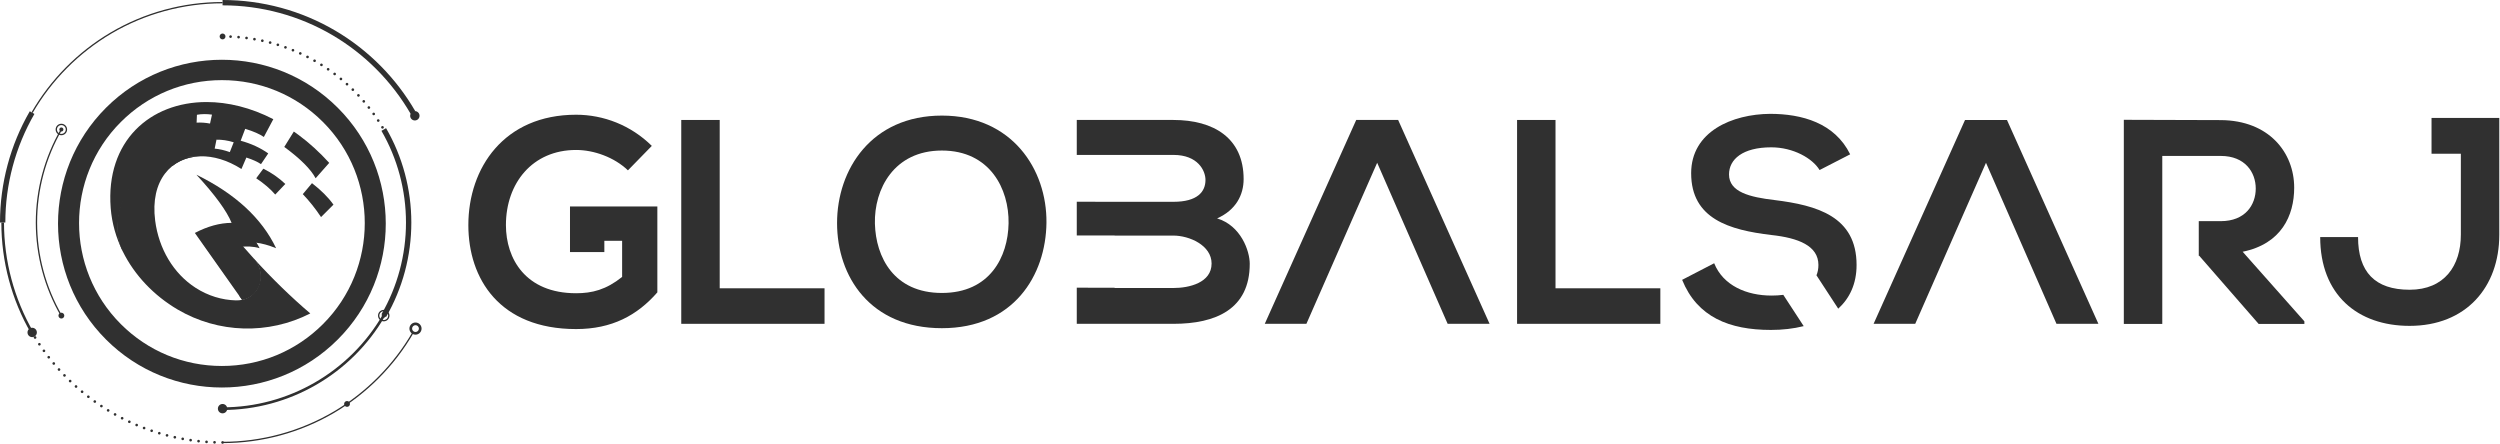 <svg width="338" height="60" viewBox="0 0 338 60" fill="none" xmlns="http://www.w3.org/2000/svg">
<g clip-path="url(#clip0_352_211)">
<path fill-rule="evenodd" clip-rule="evenodd" d="M88.874 39.528V27.913H77.063V29.433V32.559V34.078H81.708V32.559H84.111V37.441C81.944 39.174 80.056 39.646 77.888 39.646C71.038 39.646 68.401 34.96 68.401 30.434C68.401 24.763 71.983 20.275 77.888 20.275C80.291 20.275 83.048 21.259 84.897 23.031L88.125 19.724C85.291 16.928 81.59 15.511 77.888 15.511C68.164 15.511 63.321 22.677 63.321 30.434C63.321 37.678 67.533 44.49 77.888 44.49C82.73 44.49 86.157 42.639 88.874 39.528Z" fill="#303030"/>
<path fill-rule="evenodd" clip-rule="evenodd" d="M97.304 16.219H92.106V43.78H111.477V38.977H97.304V16.219Z" fill="#303030"/>
<path fill-rule="evenodd" clip-rule="evenodd" d="M210.305 16.219H205.108V43.78H224.479V38.977H210.305V16.219Z" fill="#303030"/>
<path fill-rule="evenodd" clip-rule="evenodd" d="M113.171 30.156C113.171 37.401 117.659 44.371 127.344 44.371C137.03 44.371 141.4 37.244 141.481 30.117C141.558 22.912 136.834 15.628 127.344 15.628C117.817 15.628 113.171 22.912 113.171 30.155V30.156ZM118.288 30.235C118.17 25.591 120.848 20.353 127.344 20.353C133.84 20.353 136.44 25.55 136.36 30.196C136.281 34.724 133.84 39.608 127.344 39.608C120.848 39.608 118.408 34.763 118.288 30.235Z" fill="#303030"/>
<path fill-rule="evenodd" clip-rule="evenodd" d="M189.029 16.219H183.36L170.997 43.78H176.626L182.815 29.679L186.193 22.007L195.722 43.78H201.392L189.029 16.219Z" fill="#303030"/>
<path fill-rule="evenodd" clip-rule="evenodd" d="M158.649 16.219H145.579V20.945H150.695H158.649C161.957 20.945 162.981 23.07 162.981 24.331C162.981 25.905 161.918 27.284 158.649 27.284H150.695L145.579 27.274V31.838H150.695V31.851H158.649C160.776 31.851 163.807 33.15 163.807 35.629C163.807 38.229 160.775 38.938 158.649 38.938H150.695V38.905L145.579 38.894V43.781H158.649C164.358 43.781 168.965 41.812 168.965 35.669C168.965 33.937 167.784 30.512 164.555 29.527C167.114 28.385 168.138 26.339 168.138 24.212C168.138 18.66 164.083 16.219 158.649 16.219V16.219Z" fill="#303030"/>
<path fill-rule="evenodd" clip-rule="evenodd" d="M228.645 23.424C228.645 29.606 233.844 31.101 239.472 31.771C243.136 32.164 245.85 33.227 245.85 35.827C245.85 36.346 245.758 36.81 245.587 37.222L248.529 41.733C250.069 40.329 251.009 38.381 251.009 35.827C251.009 29.251 245.655 27.755 239.906 27.046C236.597 26.652 233.764 25.982 233.764 23.582C233.764 21.534 235.614 19.918 239.472 19.918C242.465 19.918 245.063 21.416 246.008 22.99L250.142 20.864C248.054 16.612 243.606 15.392 239.314 15.392C234.236 15.431 228.644 17.753 228.644 23.423L228.645 23.424ZM241.104 39.864C240.588 39.93 240.053 39.961 239.513 39.961C236.165 39.961 232.975 38.622 231.756 35.591L227.424 37.835C229.472 42.874 233.803 44.607 239.432 44.607C240.978 44.607 242.48 44.44 243.86 44.092L241.103 39.864H241.104Z" fill="#303030"/>
<path fill-rule="evenodd" clip-rule="evenodd" d="M253.31 43.78H258.939L265.128 29.68L268.506 22.009L278.035 43.78H283.704L271.342 16.22H265.672L253.31 43.78Z" fill="#303030"/>
<path fill-rule="evenodd" clip-rule="evenodd" d="M337.904 15.943H328.743V20.786H332.707V31.732C332.707 35.905 330.503 39.173 325.779 39.173C321.094 39.173 318.809 36.772 318.809 32.048H313.69C313.69 39.843 318.73 44.057 325.778 44.057C333.377 44.057 337.904 38.858 337.904 31.732V15.943Z" fill="#303030"/>
<path fill-rule="evenodd" clip-rule="evenodd" d="M287.141 43.8H292.34V36.531V34.586V29.901V28.785V21.082H300.253C303.521 21.082 304.977 23.286 304.977 25.491C304.977 27.696 303.561 29.9 300.253 29.9H297.273V34.586H297.34L305.371 43.799H311.552V43.445L303.206 34.035C308.442 32.972 310.174 29.152 310.174 25.373C310.174 20.61 306.749 16.279 300.253 16.238C295.883 16.238 291.513 16.198 287.141 16.198V43.799V43.8Z" fill="#303030"/>
<path fill-rule="evenodd" clip-rule="evenodd" d="M31.312 30.13C29.72 30.139 28.064 30.595 26.343 31.494L32.736 40.543C35.219 40.088 36.157 37.02 34.304 34.938C33.741 34.323 33.188 33.699 32.642 33.069C33.726 32.569 35.29 32.731 37.331 33.559C35.394 29.503 31.802 26.191 26.553 23.621C29.066 26.344 30.652 28.513 31.312 30.13V30.13Z" fill="#303030"/>
<path fill-rule="evenodd" clip-rule="evenodd" d="M34.639 24.102C35.706 24.814 36.561 25.547 37.21 26.304L38.036 25.437L38.39 25.065L38.577 24.871C37.696 24.038 36.703 23.352 35.602 22.807L34.639 24.102V24.102Z" fill="#303030"/>
<path fill-rule="evenodd" clip-rule="evenodd" d="M38.434 19.865C40.618 21.473 42.029 22.884 42.671 24.101L43.716 22.918L44.511 22.022C43.185 20.562 41.801 19.309 40.375 18.252C40.158 18.092 39.942 17.935 39.725 17.785L38.434 19.864L38.434 19.865Z" fill="#303030"/>
<path fill-rule="evenodd" clip-rule="evenodd" d="M40.938 26.248C41.812 27.159 42.634 28.192 43.405 29.348L45.085 27.669C44.387 26.689 43.419 25.721 42.181 24.764L40.938 26.248H40.938Z" fill="#303030"/>
<path fill-rule="evenodd" clip-rule="evenodd" d="M34.304 34.938C36.083 36.993 35.163 40.02 32.732 40.536L32.326 39.962C34.345 39.468 35.451 37.397 34.304 34.938Z" fill="#303030"/>
<path fill-rule="evenodd" clip-rule="evenodd" d="M16.595 33.986C18.19 37.222 20.82 39.969 24.024 41.852C29.517 45.076 36.276 45.275 41.95 42.377C39.369 40.179 36.821 37.7 34.303 34.938C36.083 36.993 35.162 40.021 32.731 40.537C32.467 40.593 32.184 40.619 31.885 40.611C30 40.562 28.128 39.995 26.452 38.916C23.425 36.971 21.465 33.603 20.979 29.834C20.275 24.382 23.171 21.242 27.072 21.133C26.821 21.121 26.576 21.115 26.334 21.115C17.101 21.116 14.343 29.538 16.595 33.985V33.986Z" fill="#303030"/>
<path fill-rule="evenodd" clip-rule="evenodd" d="M14.966 28.12C15.126 30.185 15.697 32.163 16.595 33.985C14.529 29.596 17.003 21.127 27.073 21.133C28.807 21.085 30.739 21.636 32.643 22.848L33.309 21.3C34.17 21.582 34.83 21.881 35.286 22.193L36.266 20.741C35.209 19.991 33.967 19.419 32.54 19.027L33.152 17.417C34.277 17.763 35.117 18.13 35.672 18.519L36.953 16.112C33.905 14.541 30.806 13.795 27.932 13.795C20.304 13.794 14.265 19.056 14.966 28.12ZM26.625 15.518C27.258 15.402 27.937 15.395 28.661 15.498L28.395 16.706C27.76 16.586 27.155 16.545 26.581 16.582L26.625 15.518ZM29.024 20.093L29.268 18.886C30.012 18.87 30.788 18.987 31.596 19.236L31.071 20.566C30.369 20.312 29.687 20.154 29.024 20.093Z" fill="#303030"/>
<path fill-rule="evenodd" clip-rule="evenodd" d="M16.595 33.986L16.594 33.983C14.53 29.592 17.005 21.126 27.073 21.133C25.689 21.172 24.431 21.592 23.416 22.362C18.42 23.758 15.077 27.923 16.595 33.986Z" fill="#303030"/>
<path fill-rule="evenodd" clip-rule="evenodd" d="M28.266 43.406C32.296 43.995 35.632 43.088 38.277 40.685C38.466 40.865 38.655 41.043 38.845 41.22C35.728 43.852 32.053 44.505 28.267 43.406H28.266Z" fill="#303030"/>
<path fill-rule="evenodd" clip-rule="evenodd" d="M27.437 32.912L32.027 39.364C32.936 38.468 33.056 36.86 31.995 35.673C31.559 35.196 30.913 34.385 30.491 33.896C31.329 33.509 33.395 33.033 35.099 33.558C34.591 32.495 33.501 31.1 32.255 29.787H31.432C32.069 30.639 32.56 31.406 32.719 31.797C31.486 31.805 28.767 32.215 27.436 32.911L27.437 32.912Z" fill="#303030"/>
<path fill-rule="evenodd" clip-rule="evenodd" d="M30.09 55.07V55.431C39.107 55.431 47.518 50.577 52.039 42.762L51.726 42.581C47.27 50.285 38.978 55.07 30.09 55.07Z" fill="#303030"/>
<path fill-rule="evenodd" clip-rule="evenodd" d="M51.571 17.689C53.742 21.442 54.889 25.73 54.889 30.09C54.889 34.45 53.742 38.738 51.571 42.491L52.196 42.853C54.431 38.991 55.612 34.577 55.612 30.09C55.612 25.603 54.431 21.189 52.196 17.327L51.571 17.689Z" fill="#303030"/>
<path fill-rule="evenodd" clip-rule="evenodd" d="M51.71 17.398H51.712H51.717C51.746 17.397 51.778 17.388 51.804 17.371C51.889 17.32 51.918 17.21 51.868 17.123H51.866C51.833 17.067 51.773 17.035 51.712 17.035C51.68 17.035 51.648 17.044 51.619 17.062C51.533 17.112 51.505 17.222 51.557 17.309C51.589 17.365 51.649 17.397 51.71 17.398ZM29.909 4.925V4.934C29.912 5.031 29.992 5.11 30.09 5.11C30.19 5.11 30.27 5.029 30.27 4.93C30.27 4.83 30.19 4.749 30.09 4.749C29.992 4.749 29.912 4.828 29.909 4.925ZM30.993 4.944C30.987 5.043 31.065 5.128 31.166 5.132H31.173C31.269 5.132 31.349 5.056 31.354 4.96C31.357 4.859 31.28 4.775 31.181 4.772C31.177 4.771 31.174 4.771 31.171 4.771C31.076 4.771 30.996 4.848 30.993 4.943L30.993 4.944ZM32.075 5.005C32.066 5.104 32.14 5.193 32.239 5.2C32.245 5.202 32.251 5.202 32.254 5.202C32.347 5.202 32.427 5.129 32.435 5.035C32.444 4.936 32.369 4.849 32.27 4.84C32.265 4.839 32.259 4.839 32.254 4.839C32.161 4.839 32.082 4.911 32.075 5.005ZM33.153 5.113C33.141 5.21 33.209 5.301 33.308 5.313V5.315H33.332C33.421 5.315 33.5 5.25 33.51 5.159C33.523 5.059 33.455 4.969 33.355 4.957C33.347 4.955 33.339 4.955 33.332 4.955C33.242 4.955 33.164 5.022 33.153 5.113H33.153ZM34.225 5.267C34.208 5.365 34.275 5.458 34.372 5.474C34.383 5.476 34.394 5.478 34.403 5.478C34.489 5.478 34.566 5.414 34.581 5.328C34.598 5.229 34.531 5.134 34.433 5.118C34.423 5.116 34.413 5.115 34.403 5.115C34.317 5.115 34.24 5.176 34.225 5.266L34.225 5.267ZM35.292 5.467C35.27 5.565 35.333 5.661 35.43 5.682C35.443 5.684 35.456 5.686 35.468 5.686C35.551 5.686 35.625 5.628 35.645 5.543C35.665 5.446 35.604 5.35 35.506 5.329C35.493 5.326 35.48 5.324 35.467 5.324C35.384 5.324 35.31 5.383 35.291 5.468L35.292 5.467ZM36.347 5.713C36.323 5.809 36.38 5.908 36.476 5.933C36.493 5.937 36.509 5.938 36.523 5.938C36.603 5.938 36.677 5.886 36.699 5.805C36.724 5.707 36.666 5.61 36.57 5.584C36.554 5.581 36.538 5.578 36.522 5.578C36.442 5.578 36.369 5.631 36.347 5.713H36.347ZM37.393 6.005C37.364 6.1 37.417 6.2 37.513 6.231C37.53 6.237 37.549 6.239 37.565 6.239C37.643 6.239 37.713 6.19 37.739 6.112C37.767 6.017 37.715 5.916 37.62 5.887C37.601 5.881 37.583 5.878 37.564 5.878C37.488 5.878 37.417 5.928 37.393 6.005ZM38.424 6.341C38.39 6.435 38.439 6.538 38.533 6.573C38.553 6.579 38.574 6.583 38.594 6.583C38.668 6.583 38.737 6.536 38.764 6.462C38.798 6.37 38.749 6.265 38.656 6.233C38.635 6.226 38.614 6.222 38.594 6.222C38.52 6.222 38.45 6.268 38.424 6.342V6.341ZM39.44 6.722C39.402 6.814 39.447 6.921 39.539 6.957V6.959C39.561 6.968 39.584 6.972 39.605 6.972C39.678 6.972 39.745 6.93 39.774 6.859C39.812 6.767 39.767 6.661 39.674 6.622C39.652 6.614 39.63 6.61 39.607 6.61C39.536 6.61 39.469 6.652 39.44 6.722ZM40.436 7.147C40.395 7.239 40.434 7.345 40.526 7.387H40.524C40.549 7.397 40.575 7.403 40.6 7.403C40.669 7.403 40.734 7.366 40.764 7.298C40.805 7.209 40.766 7.1 40.676 7.059C40.652 7.047 40.626 7.042 40.601 7.042C40.532 7.042 40.467 7.081 40.436 7.147V7.147ZM41.415 7.614C41.37 7.703 41.404 7.813 41.493 7.858C41.52 7.87 41.549 7.878 41.576 7.878C41.641 7.878 41.705 7.842 41.736 7.78C41.781 7.692 41.747 7.581 41.659 7.536C41.633 7.523 41.604 7.516 41.576 7.516C41.511 7.516 41.447 7.552 41.414 7.614H41.415ZM42.372 8.123C42.322 8.21 42.352 8.32 42.439 8.371C42.468 8.387 42.499 8.395 42.529 8.395C42.59 8.395 42.653 8.362 42.687 8.302C42.735 8.215 42.704 8.106 42.617 8.056C42.589 8.04 42.558 8.033 42.528 8.033C42.465 8.033 42.404 8.064 42.372 8.123H42.372ZM43.306 8.674C43.253 8.759 43.279 8.87 43.362 8.923C43.392 8.941 43.425 8.95 43.46 8.95C43.519 8.95 43.577 8.921 43.611 8.865C43.666 8.783 43.64 8.67 43.555 8.618C43.525 8.598 43.491 8.589 43.458 8.589C43.398 8.589 43.34 8.619 43.306 8.673V8.674ZM44.216 9.264C44.158 9.346 44.18 9.458 44.261 9.515C44.292 9.538 44.328 9.546 44.365 9.546C44.42 9.546 44.478 9.519 44.512 9.468C44.569 9.387 44.549 9.274 44.467 9.217C44.436 9.196 44.4 9.186 44.364 9.186C44.307 9.186 44.25 9.213 44.216 9.264ZM45.099 9.891C45.038 9.971 45.054 10.084 45.134 10.145C45.166 10.169 45.204 10.182 45.242 10.182C45.296 10.182 45.351 10.157 45.386 10.11C45.446 10.03 45.431 9.916 45.352 9.857C45.32 9.832 45.281 9.821 45.242 9.821C45.188 9.821 45.134 9.845 45.099 9.892V9.891ZM45.953 10.557C45.891 10.635 45.901 10.749 45.977 10.812C46.011 10.839 46.053 10.854 46.093 10.854C46.145 10.854 46.198 10.83 46.232 10.787C46.295 10.711 46.284 10.597 46.209 10.534C46.174 10.505 46.133 10.491 46.092 10.491C46.041 10.491 45.989 10.514 45.954 10.557H45.953ZM46.779 11.258C46.712 11.332 46.719 11.448 46.793 11.514C46.828 11.545 46.871 11.56 46.914 11.56C46.963 11.56 47.012 11.54 47.048 11.5C47.114 11.426 47.109 11.312 47.035 11.246C47 11.214 46.956 11.199 46.912 11.199C46.863 11.199 46.814 11.219 46.779 11.258ZM47.575 11.995C47.504 12.066 47.504 12.181 47.577 12.252C47.612 12.286 47.658 12.302 47.704 12.302C47.751 12.302 47.797 12.284 47.831 12.248C47.902 12.178 47.9 12.062 47.83 11.994C47.794 11.959 47.748 11.941 47.702 11.941C47.656 11.941 47.61 11.96 47.575 11.995H47.575ZM48.337 12.764C48.263 12.833 48.259 12.947 48.328 13.019C48.364 13.059 48.411 13.077 48.46 13.077C48.505 13.077 48.548 13.06 48.583 13.028C48.657 12.961 48.661 12.845 48.592 12.774C48.557 12.735 48.509 12.716 48.46 12.716C48.416 12.716 48.372 12.732 48.337 12.765V12.764ZM49.065 13.566C48.991 13.632 48.981 13.745 49.047 13.821C49.083 13.862 49.133 13.884 49.183 13.884C49.225 13.884 49.266 13.869 49.301 13.841C49.377 13.775 49.384 13.66 49.321 13.586C49.284 13.544 49.232 13.523 49.181 13.523C49.14 13.523 49.098 13.537 49.064 13.566H49.065ZM49.761 14.397C49.681 14.46 49.669 14.572 49.73 14.651C49.766 14.697 49.819 14.721 49.873 14.721C49.911 14.721 49.95 14.708 49.983 14.682C50.062 14.62 50.075 14.506 50.013 14.429C49.977 14.383 49.924 14.36 49.87 14.36C49.831 14.36 49.793 14.372 49.76 14.398L49.761 14.397ZM50.418 15.258C50.337 15.316 50.319 15.43 50.377 15.511C50.412 15.559 50.467 15.585 50.524 15.585C50.56 15.585 50.596 15.574 50.629 15.551C50.71 15.493 50.728 15.38 50.669 15.3C50.634 15.251 50.579 15.225 50.523 15.225C50.487 15.225 50.45 15.236 50.418 15.258ZM51.037 16.147C50.955 16.201 50.931 16.313 50.987 16.396C51.021 16.449 51.079 16.477 51.137 16.477C51.171 16.477 51.205 16.468 51.236 16.449C51.319 16.392 51.343 16.28 51.289 16.198C51.254 16.145 51.196 16.116 51.138 16.116C51.103 16.116 51.068 16.126 51.038 16.147H51.037Z" fill="#303030"/>
<path fill-rule="evenodd" clip-rule="evenodd" d="M0 30.09H0.722C0.722 24.927 2.082 19.849 4.653 15.405L4.028 15.043C1.392 19.597 0 24.801 0 30.09Z" fill="#303030"/>
<path fill-rule="evenodd" clip-rule="evenodd" d="M0.542 30.09H0.181C0.181 35.348 1.565 40.52 4.184 45.047L4.497 44.866C1.909 40.393 0.542 35.284 0.542 30.09Z" fill="#303030"/>
<path fill-rule="evenodd" clip-rule="evenodd" d="M4.647 45.477C4.563 45.529 4.536 45.64 4.588 45.724C4.622 45.78 4.681 45.811 4.743 45.811C4.774 45.811 4.807 45.801 4.838 45.784C4.922 45.732 4.95 45.621 4.897 45.534C4.864 45.48 4.804 45.449 4.744 45.449C4.711 45.449 4.678 45.458 4.648 45.476L4.647 45.477ZM30.085 60H30.09H30.095C30.192 59.998 30.271 59.917 30.271 59.819C30.271 59.719 30.19 59.639 30.09 59.639C29.991 59.639 29.91 59.719 29.91 59.819C29.91 59.917 29.988 59.998 30.085 60ZM5.225 46.393C5.143 46.447 5.121 46.559 5.175 46.642C5.211 46.694 5.267 46.723 5.327 46.723C5.361 46.723 5.395 46.712 5.426 46.693C5.508 46.639 5.53 46.525 5.476 46.442C5.442 46.39 5.384 46.362 5.327 46.362C5.292 46.362 5.256 46.372 5.225 46.394V46.393ZM5.836 47.286C5.756 47.344 5.736 47.458 5.796 47.537C5.83 47.586 5.886 47.613 5.942 47.613C5.978 47.613 6.016 47.602 6.047 47.579C6.127 47.521 6.146 47.407 6.088 47.326C6.053 47.278 5.997 47.252 5.941 47.252C5.904 47.252 5.867 47.263 5.835 47.286H5.836ZM6.479 48.156C6.401 48.218 6.387 48.331 6.448 48.411C6.483 48.456 6.537 48.48 6.591 48.48C6.628 48.48 6.668 48.467 6.7 48.442C6.78 48.381 6.795 48.267 6.733 48.19C6.697 48.143 6.643 48.119 6.589 48.119C6.551 48.119 6.511 48.131 6.479 48.156ZM7.154 49.005C7.076 49.068 7.067 49.182 7.13 49.261V49.258C7.167 49.302 7.219 49.323 7.27 49.323C7.311 49.323 7.351 49.311 7.385 49.282C7.462 49.219 7.472 49.105 7.408 49.028C7.372 48.985 7.321 48.963 7.269 48.963C7.228 48.963 7.188 48.977 7.154 49.006L7.154 49.005ZM7.858 49.827C7.784 49.894 7.778 50.008 7.846 50.082H7.843C7.88 50.122 7.929 50.142 7.979 50.142C8.023 50.142 8.066 50.127 8.1 50.096C8.174 50.03 8.18 49.916 8.113 49.842C8.077 49.801 8.027 49.781 7.978 49.781C7.935 49.781 7.892 49.796 7.858 49.828V49.827ZM8.591 50.623C8.521 50.694 8.519 50.808 8.588 50.88C8.623 50.916 8.67 50.934 8.717 50.934C8.762 50.934 8.807 50.918 8.844 50.884C8.914 50.815 8.916 50.7 8.847 50.629C8.811 50.592 8.764 50.574 8.716 50.574C8.671 50.574 8.626 50.59 8.591 50.623H8.591ZM9.355 51.395C9.285 51.465 9.288 51.581 9.36 51.649C9.395 51.684 9.44 51.7 9.485 51.7C9.532 51.7 9.578 51.68 9.615 51.644C9.683 51.572 9.682 51.458 9.609 51.39C9.574 51.356 9.53 51.339 9.485 51.339C9.438 51.339 9.39 51.358 9.355 51.395V51.395ZM10.145 52.135C10.078 52.209 10.084 52.323 10.159 52.389C10.193 52.419 10.237 52.437 10.28 52.437C10.329 52.437 10.378 52.417 10.414 52.377C10.48 52.301 10.473 52.187 10.399 52.121C10.365 52.09 10.323 52.075 10.28 52.075C10.23 52.075 10.18 52.095 10.145 52.135ZM10.96 52.848C10.897 52.925 10.908 53.038 10.984 53.101C11.018 53.13 11.058 53.145 11.1 53.145C11.152 53.145 11.202 53.121 11.238 53.08C11.302 53.002 11.291 52.888 11.215 52.825C11.181 52.796 11.14 52.782 11.1 52.782C11.048 52.782 10.996 52.805 10.96 52.848ZM11.802 53.531C11.741 53.609 11.757 53.723 11.835 53.784C11.869 53.809 11.907 53.822 11.945 53.822C11.999 53.822 12.054 53.796 12.088 53.751C12.149 53.672 12.135 53.559 12.057 53.498C12.024 53.473 11.985 53.461 11.946 53.461C11.892 53.461 11.839 53.485 11.802 53.531H11.802ZM12.669 54.183C12.611 54.263 12.629 54.376 12.711 54.434C12.743 54.458 12.78 54.468 12.815 54.468C12.871 54.468 12.927 54.441 12.961 54.393C13.02 54.312 13.001 54.197 12.921 54.14H12.92C12.889 54.118 12.852 54.107 12.816 54.107C12.76 54.107 12.704 54.133 12.669 54.183ZM13.557 54.802C13.503 54.886 13.524 54.998 13.608 55.051C13.638 55.073 13.675 55.082 13.707 55.082C13.767 55.082 13.825 55.053 13.859 55.001C13.915 54.918 13.892 54.806 13.809 54.75C13.778 54.73 13.744 54.721 13.711 54.721C13.652 54.721 13.594 54.75 13.558 54.803L13.557 54.802ZM14.469 55.39C14.417 55.475 14.444 55.585 14.529 55.637C14.557 55.655 14.59 55.665 14.622 55.665C14.683 55.665 14.743 55.634 14.777 55.578C14.828 55.492 14.801 55.38 14.716 55.33C14.687 55.312 14.655 55.303 14.623 55.303C14.563 55.303 14.503 55.334 14.469 55.389V55.39ZM15.401 55.943C15.352 56.029 15.383 56.139 15.47 56.19C15.498 56.205 15.527 56.212 15.559 56.212C15.621 56.212 15.683 56.179 15.716 56.12C15.765 56.033 15.733 55.923 15.646 55.874C15.618 55.858 15.588 55.851 15.558 55.851C15.495 55.851 15.434 55.884 15.401 55.943V55.943ZM16.353 56.462C16.307 56.551 16.342 56.659 16.43 56.706C16.457 56.719 16.485 56.726 16.513 56.726C16.578 56.726 16.641 56.69 16.674 56.626C16.719 56.538 16.684 56.43 16.596 56.385C16.569 56.37 16.541 56.363 16.513 56.363C16.447 56.363 16.383 56.4 16.352 56.462L16.353 56.462ZM17.322 56.947C17.281 57.037 17.318 57.144 17.41 57.187C17.434 57.197 17.462 57.203 17.487 57.203C17.554 57.203 17.619 57.165 17.65 57.1C17.693 57.009 17.654 56.901 17.563 56.86C17.538 56.848 17.512 56.842 17.486 56.842C17.419 56.842 17.355 56.881 17.323 56.947H17.322ZM18.31 57.395C18.272 57.486 18.314 57.593 18.406 57.632C18.429 57.642 18.453 57.646 18.477 57.646C18.547 57.646 18.614 57.607 18.642 57.536C18.682 57.446 18.638 57.339 18.547 57.3C18.524 57.289 18.499 57.285 18.477 57.285C18.406 57.285 18.34 57.325 18.311 57.395H18.31ZM19.315 57.806C19.279 57.9 19.325 58.005 19.419 58.039C19.439 58.049 19.461 58.052 19.483 58.052C19.556 58.052 19.625 58.007 19.652 57.936C19.686 57.842 19.641 57.738 19.547 57.703C19.526 57.695 19.504 57.691 19.482 57.691C19.409 57.691 19.342 57.735 19.314 57.806L19.315 57.806ZM20.333 58.182C20.301 58.276 20.351 58.379 20.445 58.411C20.465 58.417 20.485 58.42 20.503 58.42C20.579 58.42 20.649 58.373 20.674 58.297C20.706 58.203 20.656 58.1 20.562 58.068C20.542 58.061 20.523 58.058 20.503 58.058C20.427 58.058 20.357 58.105 20.333 58.182V58.182ZM21.364 58.518C21.335 58.613 21.389 58.715 21.485 58.744C21.501 58.749 21.52 58.751 21.538 58.751C21.616 58.751 21.685 58.7 21.709 58.623C21.738 58.527 21.684 58.426 21.588 58.397C21.57 58.392 21.553 58.389 21.536 58.389C21.459 58.389 21.388 58.441 21.364 58.518ZM22.406 58.818C22.381 58.913 22.44 59.012 22.537 59.038C22.553 59.042 22.567 59.043 22.582 59.043C22.663 59.043 22.735 58.989 22.757 58.908C22.783 58.812 22.724 58.713 22.627 58.688C22.612 58.684 22.598 58.683 22.583 58.683C22.503 58.683 22.428 58.737 22.406 58.818V58.818ZM23.461 59.078C23.439 59.175 23.5 59.273 23.598 59.292C23.611 59.296 23.625 59.298 23.637 59.298C23.72 59.298 23.794 59.24 23.813 59.155C23.834 59.057 23.773 58.962 23.675 58.94C23.663 58.937 23.649 58.935 23.636 58.935C23.553 58.935 23.479 58.993 23.46 59.077L23.461 59.078ZM24.524 59.3C24.507 59.397 24.569 59.491 24.669 59.509C24.68 59.511 24.691 59.514 24.702 59.514C24.787 59.514 24.863 59.452 24.879 59.365C24.897 59.266 24.832 59.172 24.735 59.154C24.724 59.152 24.714 59.151 24.703 59.151C24.617 59.151 24.54 59.212 24.525 59.3L24.524 59.3ZM25.592 59.482C25.578 59.58 25.646 59.672 25.745 59.686H25.744C25.752 59.688 25.762 59.688 25.77 59.688C25.86 59.688 25.937 59.623 25.949 59.535C25.964 59.435 25.895 59.343 25.796 59.329C25.788 59.328 25.778 59.327 25.77 59.327C25.683 59.327 25.605 59.392 25.592 59.482ZM26.664 59.625C26.656 59.724 26.726 59.813 26.825 59.824C26.832 59.826 26.838 59.826 26.845 59.826C26.935 59.826 27.015 59.757 27.024 59.663C27.035 59.566 26.964 59.475 26.865 59.465C26.858 59.464 26.851 59.464 26.846 59.464C26.754 59.464 26.674 59.533 26.664 59.626V59.625ZM27.744 59.728C27.737 59.827 27.811 59.914 27.91 59.922C27.916 59.922 27.919 59.923 27.923 59.923C28.017 59.923 28.096 59.849 28.104 59.755C28.11 59.656 28.036 59.569 27.936 59.562H27.937C27.933 59.561 27.928 59.561 27.924 59.561C27.829 59.561 27.751 59.633 27.744 59.728ZM28.824 59.793C28.822 59.893 28.898 59.978 28.999 59.981H29.004C29.102 59.981 29.181 59.903 29.185 59.806C29.189 59.707 29.11 59.623 29.012 59.62C29.009 59.62 29.007 59.62 29.005 59.62C28.908 59.62 28.827 59.696 28.823 59.794L28.824 59.793Z" fill="#303030"/>
<path fill-rule="evenodd" clip-rule="evenodd" d="M30.09 59.728V59.909C35.417 59.909 40.645 58.486 45.209 55.797C49.639 53.185 53.342 49.452 55.917 45.001L55.761 44.911C53.201 49.336 49.52 53.046 45.117 55.642C40.581 58.315 35.384 59.729 30.089 59.729L30.09 59.728Z" fill="#303030"/>
<path fill-rule="evenodd" clip-rule="evenodd" d="M30.09 0.451V0.271C24.763 0.271 19.535 1.693 14.971 4.383C10.54 6.995 6.838 10.727 4.262 15.178L4.418 15.268C6.979 10.844 10.659 7.134 15.063 4.537C19.599 1.864 24.794 0.45 30.09 0.45V0.451Z" fill="#303030"/>
<path fill-rule="evenodd" clip-rule="evenodd" d="M30.09 0.722C35.337 0.722 40.485 2.123 44.98 4.772C49.343 7.343 52.99 11.02 55.527 15.404L56.152 15.043C53.554 10.551 49.817 6.784 45.346 4.15C40.741 1.435 35.465 0 30.09 0V0.722Z" fill="#303030"/>
<path fill-rule="evenodd" clip-rule="evenodd" d="M4.838 30.09C4.838 34.528 6.008 38.895 8.219 42.717L8.375 42.627C6.18 38.832 5.02 34.497 5.02 30.09C5.02 25.683 6.18 21.346 8.375 17.553L8.219 17.462C6.008 21.284 4.838 25.651 4.838 30.09V30.09Z" fill="#303030"/>
<path fill-rule="evenodd" clip-rule="evenodd" d="M7.902 42.672C7.902 42.89 8.079 43.066 8.298 43.066C8.516 43.066 8.693 42.89 8.693 42.672C8.693 42.454 8.516 42.276 8.298 42.276C8.079 42.276 7.902 42.453 7.902 42.672Z" fill="#303030"/>
<path fill-rule="evenodd" clip-rule="evenodd" d="M7.52 17.508C7.52 17.936 7.868 18.285 8.297 18.285C8.725 18.285 9.073 17.937 9.073 17.508C9.073 17.08 8.725 16.731 8.297 16.731C7.868 16.731 7.52 17.08 7.52 17.508ZM7.701 17.508C7.701 17.179 7.968 16.912 8.297 16.912C8.625 16.912 8.893 17.18 8.893 17.508C8.893 17.837 8.625 18.104 8.297 18.104C7.968 18.104 7.701 17.837 7.701 17.508Z" fill="#303030"/>
<path fill-rule="evenodd" clip-rule="evenodd" d="M8.021 17.508C8.021 17.66 8.145 17.784 8.297 17.784C8.449 17.784 8.572 17.66 8.572 17.508C8.572 17.355 8.449 17.231 8.297 17.231C8.145 17.231 8.021 17.355 8.021 17.508Z" fill="#303030"/>
<path fill-rule="evenodd" clip-rule="evenodd" d="M55.454 15.653C55.454 16.003 55.737 16.287 56.087 16.287C56.437 16.287 56.721 16.004 56.721 15.653C56.721 15.303 56.437 15.02 56.087 15.02C55.737 15.02 55.454 15.303 55.454 15.653Z" fill="#303030"/>
<path fill-rule="evenodd" clip-rule="evenodd" d="M29.457 55.251C29.457 55.6 29.74 55.884 30.09 55.884C30.44 55.884 30.724 55.601 30.724 55.251C30.724 54.901 30.44 54.617 30.09 54.617C29.741 54.617 29.457 54.901 29.457 55.251Z" fill="#303030"/>
<path fill-rule="evenodd" clip-rule="evenodd" d="M51.106 42.672C51.106 43.101 51.455 43.448 51.884 43.448C52.312 43.448 52.66 43.1 52.66 42.672C52.66 42.244 52.312 41.895 51.884 41.895C51.455 41.895 51.106 42.244 51.106 42.672ZM51.288 42.672C51.288 42.343 51.555 42.076 51.884 42.076C52.212 42.076 52.479 42.343 52.479 42.672C52.479 43.001 52.212 43.268 51.884 43.268C51.555 43.268 51.288 43.001 51.288 42.672Z" fill="#303030"/>
<path fill-rule="evenodd" clip-rule="evenodd" d="M51.607 42.673C51.607 42.825 51.73 42.949 51.883 42.949C52.035 42.949 52.159 42.825 52.159 42.673C52.159 42.52 52.036 42.397 51.883 42.397C51.73 42.397 51.607 42.52 51.607 42.673Z" fill="#303030"/>
<path fill-rule="evenodd" clip-rule="evenodd" d="M29.694 4.929C29.694 5.147 29.871 5.325 30.09 5.325C30.309 5.325 30.485 5.148 30.485 4.929C30.485 4.711 30.309 4.533 30.09 4.533C29.871 4.533 29.694 4.71 29.694 4.929Z" fill="#303030"/>
<path fill-rule="evenodd" clip-rule="evenodd" d="M3.717 44.947C3.717 45.297 4 45.58 4.35 45.58C4.7 45.58 4.984 45.297 4.984 44.947C4.984 44.597 4.701 44.313 4.35 44.313C4 44.313 3.717 44.597 3.717 44.947Z" fill="#303030"/>
<path fill-rule="evenodd" clip-rule="evenodd" d="M55.352 44.424C55.352 44.878 55.721 45.247 56.175 45.247C56.628 45.247 56.996 44.878 56.996 44.424C56.996 43.971 56.628 43.602 56.175 43.602C55.721 43.602 55.352 43.971 55.352 44.424ZM55.714 44.424C55.714 44.17 55.921 43.964 56.175 43.964C56.429 43.964 56.636 44.17 56.636 44.424C56.636 44.679 56.429 44.886 56.175 44.886C55.921 44.886 55.714 44.679 55.714 44.424Z" fill="#303030"/>
<path fill-rule="evenodd" clip-rule="evenodd" d="M46.524 54.612C46.524 54.831 46.701 55.007 46.919 55.007C47.138 55.007 47.314 54.83 47.314 54.612C47.314 54.394 47.138 54.217 46.919 54.217C46.701 54.217 46.524 54.394 46.524 54.612Z" fill="#303030"/>
<path fill-rule="evenodd" clip-rule="evenodd" d="M14.333 14.569C5.681 23.221 5.681 37.25 14.333 45.902C22.985 54.554 37.014 54.554 45.666 45.902C54.319 37.25 54.319 23.222 45.666 14.569C41.34 10.243 35.67 8.08 30 8.08C24.329 8.08 18.659 10.243 14.333 14.569ZM16.339 43.82C8.805 36.287 8.805 24.028 16.339 16.494C19.989 12.844 24.841 10.834 30.003 10.834C35.164 10.834 40.017 12.844 43.666 16.494C51.2 24.028 51.2 36.287 43.666 43.82C40.017 47.47 35.164 49.48 30.003 49.48C24.841 49.48 19.989 47.47 16.339 43.82Z" fill="#303030"/>
</g>
<defs>
<clipPath id="clip0_352_211">
<rect width="337.904" height="60" fill="white"/>
</clipPath>
</defs>
</svg>
